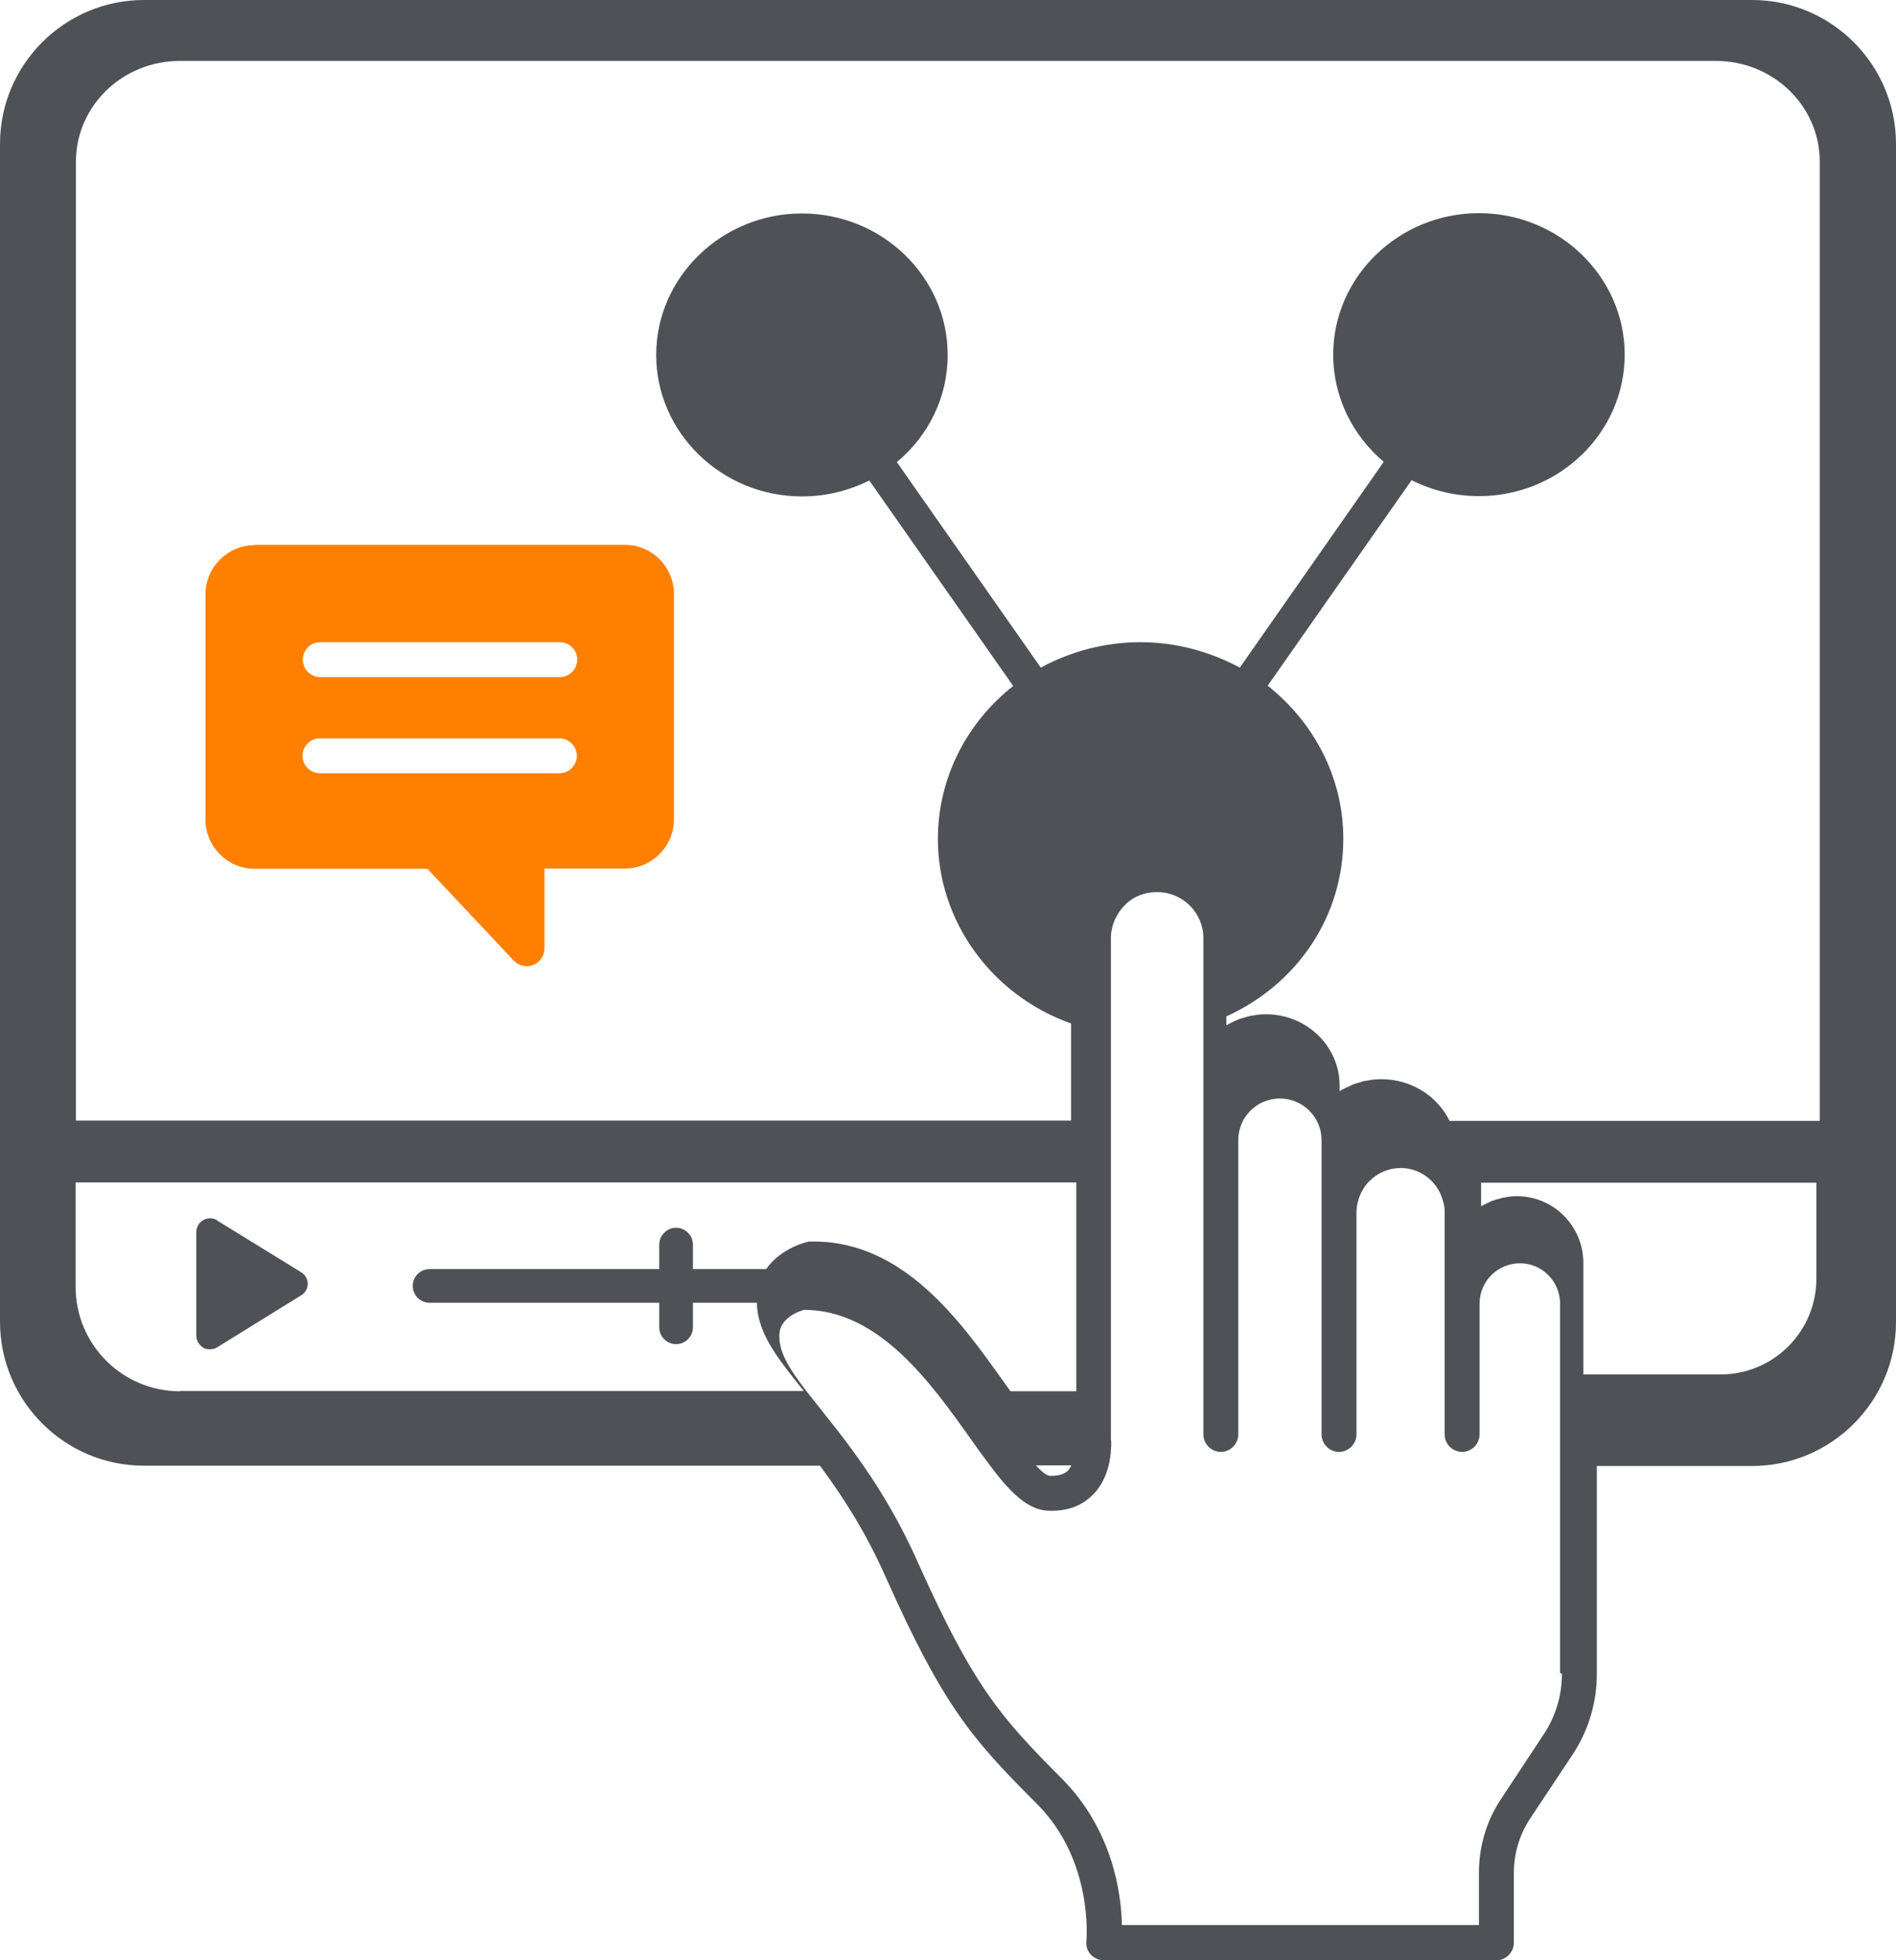 <?xml version="1.0" encoding="UTF-8"?><svg id="Layer_2" xmlns="http://www.w3.org/2000/svg" viewBox="0 0 61.92 64"><defs><style>.cls-1{fill:#ff8000;}.cls-2{fill:#4e5256;}</style></defs><g id="Layer_1-2"><path class="cls-2" d="M57.23,0H4.7C2.11,0,0,2.11,0,4.7v38.46c0,2.59,2.11,4.7,4.7,4.7h22.08c.69.94,1.47,2.1,2.16,3.67,1.9,4.25,2.83,5.27,4.93,7.38,1.85,1.85,1.61,4.44,1.61,4.46-.02.17.03.33.14.45.11.12.27.19.43.19h12.82c.31,0,.57-.26.57-.57v-2.28c0-.63.18-1.24.52-1.76l1.4-2.11c.51-.77.79-1.68.79-2.63v-6.79h5.07c2.59,0,4.7-2.11,4.7-4.7V4.7C61.92,2.11,59.81,0,57.22,0h0ZM5.88,45.43c-1.88,0-3.41-1.52-3.41-3.41v-3.41h32.68v6.82h-2.15c-.08-.11-.16-.23-.25-.35-1.37-1.92-3.23-4.54-6.17-4.54-.05,0-.1,0-.15,0-.04,0-.91.19-1.41.9h-2.39v-.8c0-.3-.25-.55-.55-.55s-.55.25-.55.55v.8h-7.5c-.31,0-.55.25-.55.55s.24.55.55.55h7.5v.8c0,.31.25.55.55.55s.55-.24.55-.55v-.8h2.09c0,.16.02.32.06.49.18.78.75,1.49,1.47,2.39H5.88ZM34.99,47.85c-.03.06-.07.12-.11.17-.13.12-.33.18-.59.17-.08,0-.22-.08-.46-.34h1.16ZM51.01,54.65c0,.72-.21,1.41-.6,1.99l-1.4,2.12c-.47.71-.71,1.54-.71,2.39v1.71h-11.66c-.02-1.03-.3-3.1-1.95-4.77-1.99-2-2.87-2.97-4.69-7.02-.8-1.81-1.69-3.1-2.47-4.13-.25-.33-.5-.63-.72-.92-.67-.83-1.19-1.49-1.32-2.06-.05-.24-.05-.43,0-.59h0c.15-.4.63-.56.77-.6,2.45.01,4.12,2.36,5.46,4.24.15.22.29.41.44.61.65.89,1.3,1.69,2.08,1.71.74.03,1.17-.25,1.42-.49.54-.51.61-1.26.62-1.49.02-.19.01-.34,0-.34v-16.38c0-.39.16-.77.45-1.07.27-.28.64-.43,1.06-.43.84,0,1.51.68,1.51,1.5v16.21c0,.31.26.57.57.57s.57-.26.57-.57v-9.61c0-.76.61-1.36,1.36-1.36s1.36.61,1.36,1.36v9.61c0,.31.26.57.57.57s.57-.26.57-.57v-7.26c0-.12.02-.24.06-.39.07-.24.19-.45.36-.62.28-.28.63-.43,1.03-.43.63,0,1.2.43,1.37,1.06.05.14.06.26.06.38v7.26c0,.31.26.57.57.57s.57-.26.57-.57v-4.27c0-.74.6-1.32,1.32-1.32s1.31.59,1.31,1.32v12.06h0ZM59.32,41.75c0,1.73-1.4,3.13-3.13,3.13h-4.48v-3.64c0-1.2-.97-2.18-2.17-2.18-.13,0-.27.01-.39.04-.04,0-.07.01-.11.02-.1.03-.2.05-.29.09-.03,0-.05.01-.08.03-.1.05-.2.09-.3.15v-.77h10.95v3.13h0ZM59.44,36.6h-12.1c-.4-.82-1.26-1.36-2.22-1.36-.15,0-.3.01-.44.04l-.13.02c-.1.03-.21.06-.3.09-.04.01-.09.03-.12.05-.12.05-.25.11-.36.18,0,0-.01,0-.02.01v-.18c0-1.29-1.08-2.33-2.4-2.33-.15,0-.29.01-.43.04-.04,0-.08.01-.12.02-.1.03-.21.06-.31.09-.04.01-.07.03-.1.04-.12.05-.23.11-.34.17v-.29c2.33-1.06,3.82-3.28,3.82-5.8,0-2.02-.97-3.81-2.47-5l4.7-6.71c.66.33,1.4.52,2.2.52,2.63,0,4.76-2.08,4.76-4.62s-2.14-4.62-4.76-4.62-4.76,2.08-4.76,4.62c0,1.39.64,2.65,1.65,3.5l-4.7,6.72c-.97-.52-2.07-.83-3.25-.83s-2.29.31-3.25.83l-4.7-6.71c1.02-.85,1.66-2.1,1.66-3.5,0-2.55-2.14-4.62-4.76-4.62s-4.76,2.08-4.76,4.62,2.14,4.62,4.76,4.62c.79,0,1.54-.19,2.2-.52l4.7,6.71c-1.5,1.18-2.46,2.98-2.46,5,0,2.69,1.77,5.11,4.35,6.02v3.17H2.48V5.28c0-1.82,1.52-3.29,3.39-3.29h50.17c1.87,0,3.39,1.47,3.39,3.29v31.32h0Z"/><path class="cls-2" d="M7.1,39.85c-.14-.09-.32-.09-.46-.01-.14.08-.23.23-.23.4v3.37c0,.16.09.31.23.4.07.04.14.05.22.05.08,0,.17-.02.24-.07l2.73-1.69c.14-.08.22-.23.22-.38s-.08-.3-.22-.38l-2.73-1.68Z"/><path class="cls-1" d="M8.32,17.8c-.88,0-1.61.72-1.61,1.61v7.35c0,.89.73,1.61,1.61,1.61h5.64l2.82,3c.11.11.26.18.42.18.07,0,.14-.01.21-.04.22-.08.37-.3.37-.54v-2.61h2.63c.88,0,1.6-.72,1.6-1.61v-7.35c0-.89-.72-1.61-1.6-1.61h-12.08ZM9.88,24.68c0-.31.25-.57.57-.57h7.82c.31,0,.57.26.57.57s-.26.57-.57.57h-7.82c-.32,0-.57-.26-.57-.57ZM18.28,22.11h-7.82c-.32,0-.57-.26-.57-.57s.25-.57.57-.57h7.82c.31,0,.57.25.57.57s-.26.57-.57.57Z"/></g></svg>